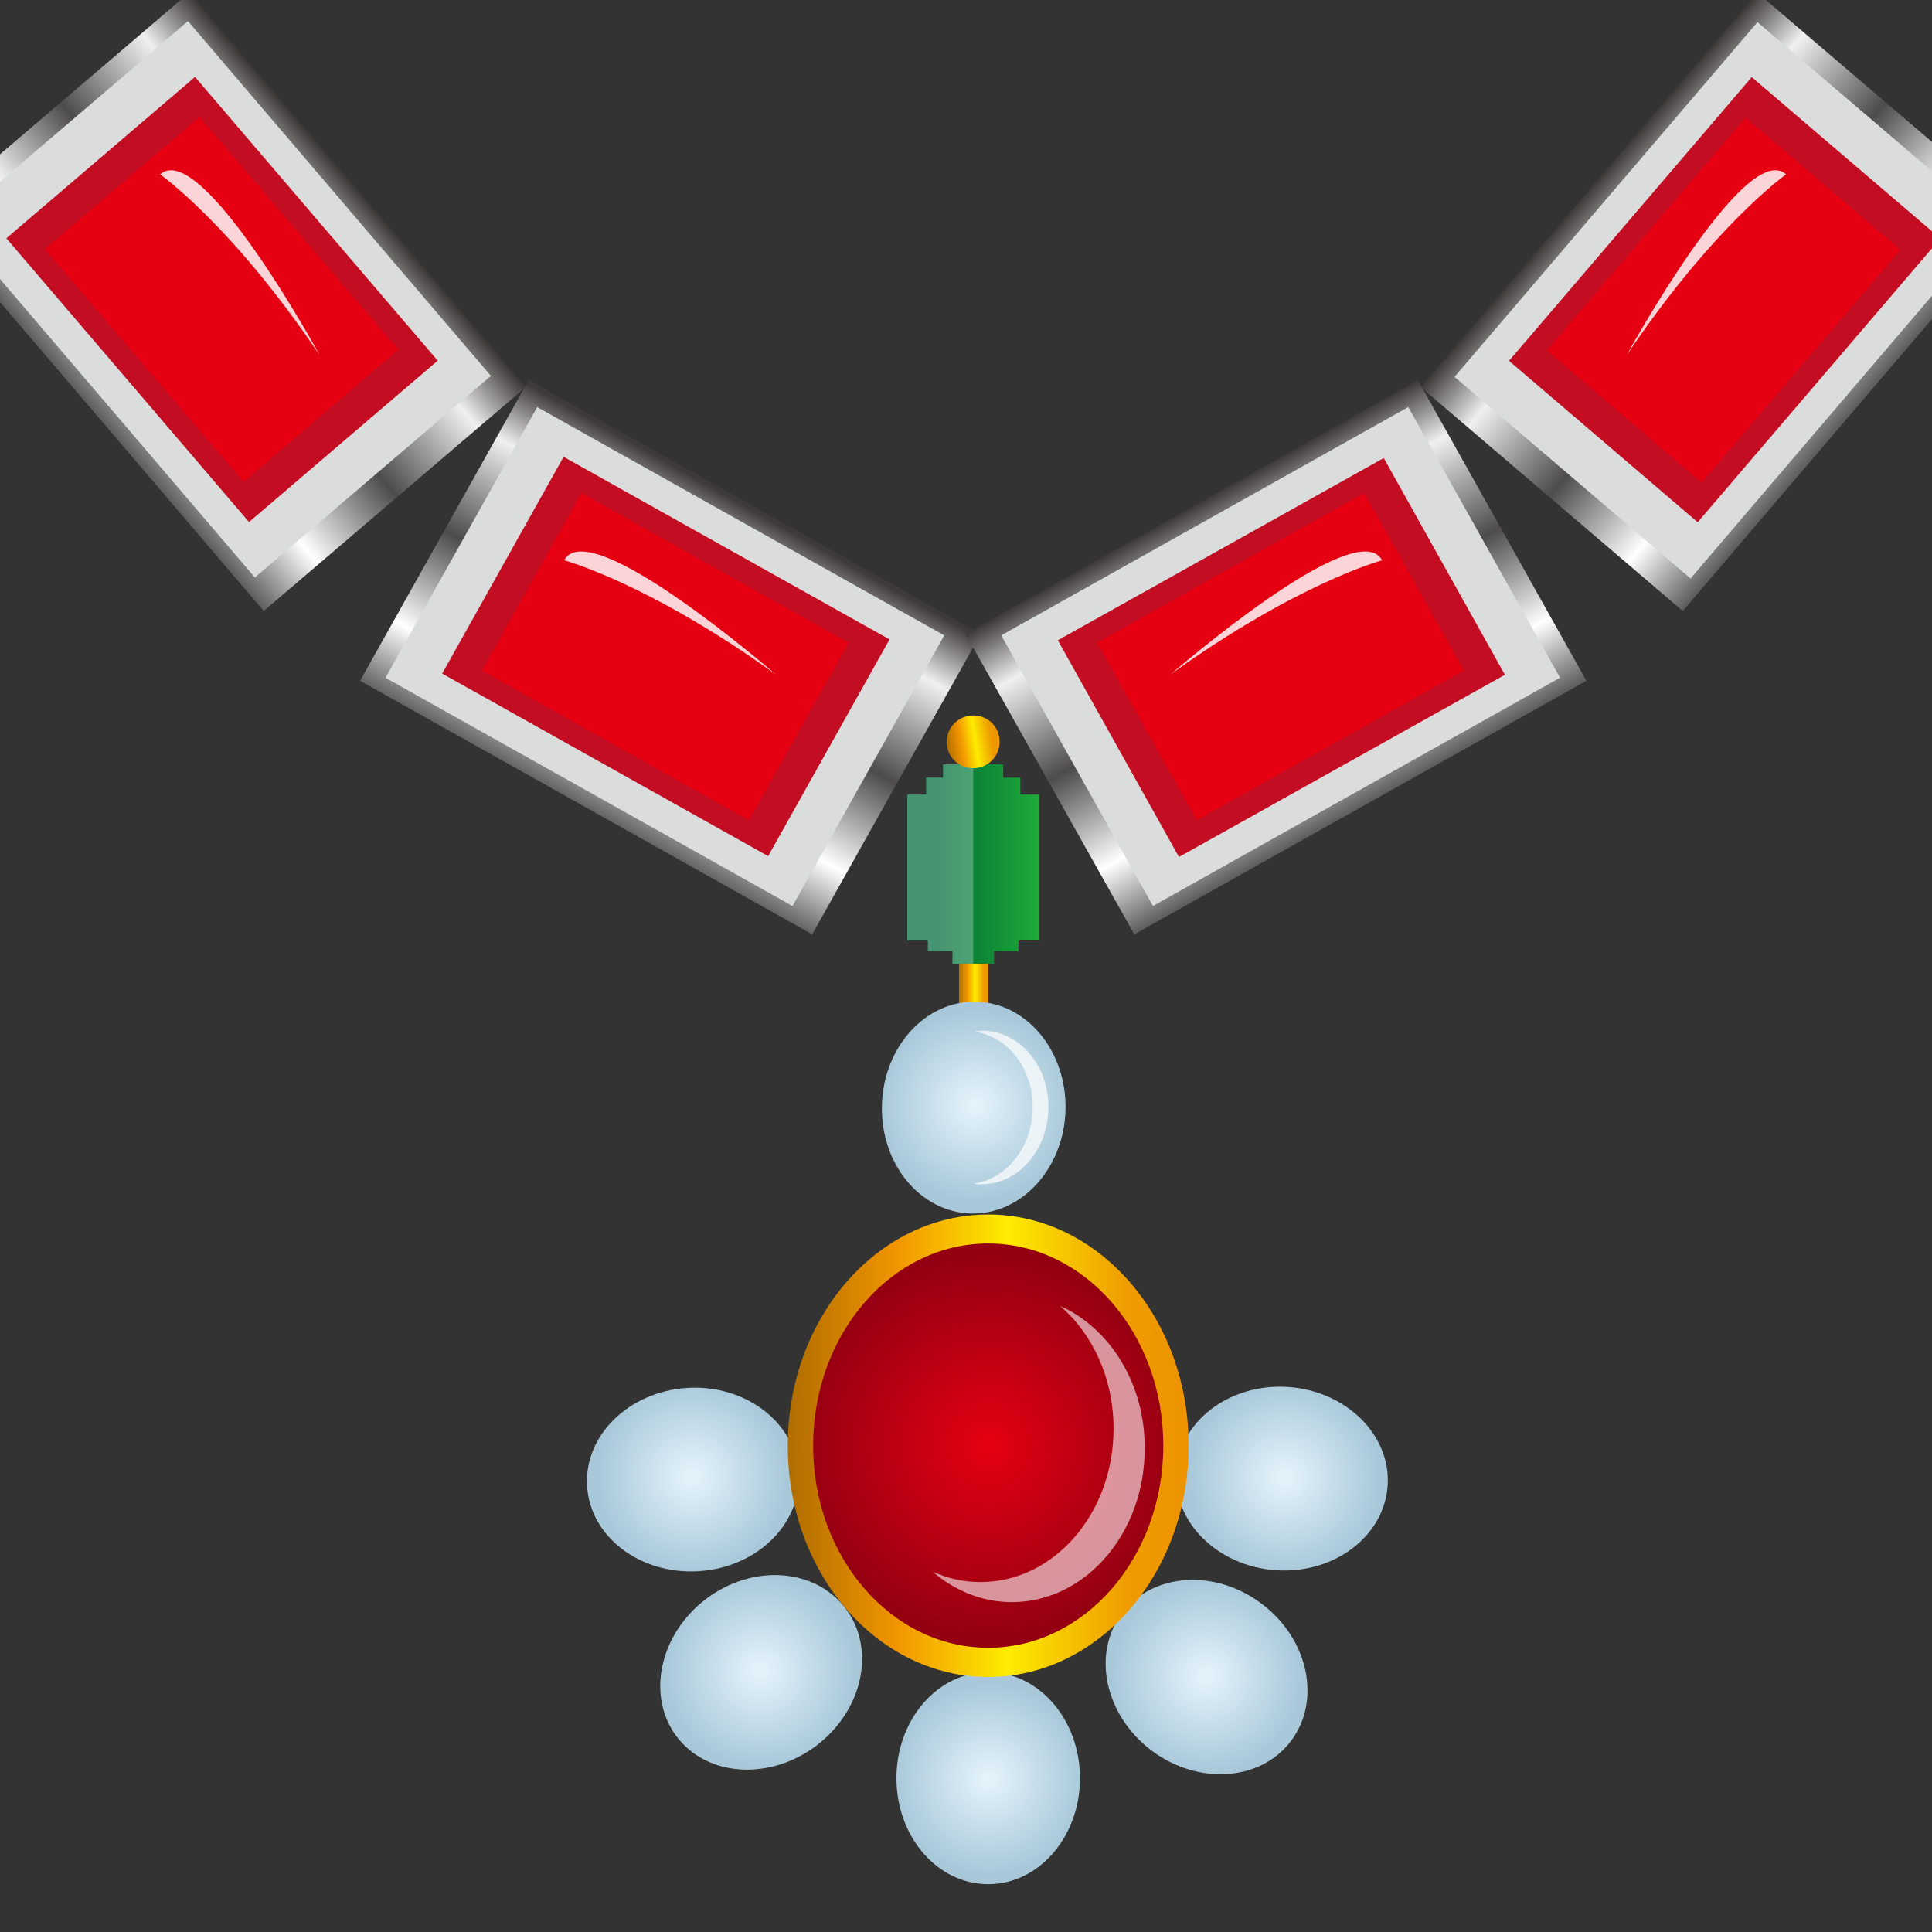 <?xml version="1.0" encoding="utf-8"?>
<!-- Generator: Adobe Illustrator 25.3.1, SVG Export Plug-In . SVG Version: 6.00 Build 0)  -->
<svg version="1.1" id="レイヤー_1" xmlns="http://www.w3.org/2000/svg" xmlns:xlink="http://www.w3.org/1999/xlink" x="0px"
	 y="0px" viewBox="0 0 80 80" style="enable-background:new 0 0 80 80;" xml:space="preserve">
<rect x="0" y="0" width="80" height="80" fill="#333333" stroke="none"/>
<style type="text/css">
	.st0{fill:url(#SVGID_1_);}
	.st1{fill:#DBDCDC;}
	.st2{fill:#C30D23;}
	.st3{fill:#E50012;}
	.st4{opacity:0.83;fill:#FFFFFF;}
	.st5{fill:url(#SVGID_2_);}
	.st6{fill:url(#SVGID_3_);}
	.st7{fill:url(#SVGID_4_);}
	.st8{fill:url(#SVGID_5_);}
	.st9{fill:url(#SVGID_6_);}
	.st10{fill:url(#SVGID_7_);}
	.st11{fill:url(#SVGID_8_);}
	.st12{fill:url(#SVGID_9_);}
	.st13{fill:url(#SVGID_10_);}
	.st14{fill:url(#SVGID_11_);}
	.st15{opacity:0.3;fill:#E6F4FC;}
	.st16{fill:url(#SVGID_12_);}
	.st17{fill:url(#SVGID_13_);}
	.st18{fill:url(#SVGID_14_);}
	.st19{fill:url(#SVGID_15_);}
	.st20{opacity:0.72;fill:#FFFFFF;}
	.st21{fill:url(#SVGID_16_);}
	.st22{opacity:0.58;fill:#FFFFFF;}
</style>
<g>
	<g>
		<g>
			
				<linearGradient id="SVGID_1_" gradientUnits="userSpaceOnUse" x1="106.138" y1="238.728" x2="118.739" y2="238.728" gradientTransform="matrix(0.862 -0.735 0.884 1.036 -298.661 -152.207)">
				<stop  offset="0" style="stop-color:#5C5B5B"/>
				<stop  offset="0.212" style="stop-color:#FFFFFF"/>
				<stop  offset="0.512" style="stop-color:#4D4B4B"/>
				<stop  offset="0.821" style="stop-color:#F0F0F0"/>
				<stop  offset="1" style="stop-color:#3E3A39"/>
			</linearGradient>
			<polygon class="st0" points="21.77,16.03 10.92,25.3 -3.02,8.97 7.83,-0.3 			"/>
			
				<rect x="2.75" y="2.73" transform="matrix(0.76 -0.649 0.649 0.76 -5.853 8.931)" class="st1" width="12.86" height="19.33"/>
			
				<rect x="4.05" y="4.68" transform="matrix(0.76 -0.65 0.65 0.76 -5.857 8.943)" class="st2" width="10.28" height="15.46"/>
			
				<rect x="4.97" y="6.06" transform="matrix(0.76 -0.649 0.649 0.76 -5.855 8.935)" class="st3" width="8.43" height="12.68"/>
			<path class="st4" d="M6.63,7.22c0,0,2.97,2.09,6.6,7.48C13.24,14.7,8.32,5.71,6.63,7.22z"/>
		</g>
		<g>
			
				<linearGradient id="SVGID_2_" gradientUnits="userSpaceOnUse" x1="116" y1="349.559" x2="128.603" y2="349.559" gradientTransform="matrix(0.554 -0.988 1.188 0.667 -455.366 -84.98)">
				<stop  offset="0" style="stop-color:#5C5B5B"/>
				<stop  offset="0.212" style="stop-color:#FFFFFF"/>
				<stop  offset="0.512" style="stop-color:#4D4B4B"/>
				<stop  offset="0.821" style="stop-color:#F0F0F0"/>
				<stop  offset="1" style="stop-color:#3E3A39"/>
			</linearGradient>
			<polygon class="st5" points="40.61,26.25 33.63,38.69 14.91,28.19 21.89,15.74 			"/>
			
				<rect x="21.12" y="17.52" transform="matrix(0.489 -0.872 0.872 0.489 -9.645 37.913)" class="st1" width="12.85" height="19.33"/>
			
				<rect x="22.41" y="19.46" transform="matrix(0.489 -0.873 0.873 0.489 -9.637 37.939)" class="st2" width="10.28" height="15.46"/>
			
				<rect x="23.34" y="20.85" transform="matrix(0.489 -0.872 0.872 0.489 -9.641 37.923)" class="st3" width="8.43" height="12.68"/>
			<path class="st4" d="M23.36,23.2c0,0,3.51,0.94,8.78,4.74C32.14,27.95,24.42,21.22,23.36,23.2z"/>
		</g>
		<g>
			
				<linearGradient id="SVGID_3_" gradientUnits="userSpaceOnUse" x1="-206.405" y1="16.935" x2="-193.804" y2="16.935" gradientTransform="matrix(-0.862 -0.735 -0.884 1.036 -86.203 -152.207)">
				<stop  offset="0" style="stop-color:#5C5B5B"/>
				<stop  offset="0.212" style="stop-color:#FFFFFF"/>
				<stop  offset="0.512" style="stop-color:#4D4B4B"/>
				<stop  offset="0.821" style="stop-color:#F0F0F0"/>
				<stop  offset="1" style="stop-color:#3E3A39"/>
			</linearGradient>
			<polygon class="st6" points="58.83,16.03 69.68,25.3 83.62,8.97 72.77,-0.3 			"/>
			
				<rect x="61.75" y="5.97" transform="matrix(0.649 -0.76 0.76 0.649 15.615 58.663)" class="st1" width="19.33" height="12.86"/>
			
				<rect x="63.68" y="7.26" transform="matrix(0.65 -0.76 0.76 0.65 15.576 58.62)" class="st2" width="15.46" height="10.28"/>
			
				<rect x="65.07" y="8.19" transform="matrix(0.649 -0.76 0.76 0.649 15.597 58.647)" class="st3" width="12.68" height="8.43"/>
			<path class="st4" d="M73.96,7.22c0,0-2.97,2.09-6.6,7.48C67.36,14.7,72.28,5.71,73.96,7.22z"/>
		</g>
		<g>
			
				<linearGradient id="SVGID_4_" gradientUnits="userSpaceOnUse" x1="-85.054" y1="51.597" x2="-72.452" y2="51.597" gradientTransform="matrix(-0.554 -0.988 -1.188 0.667 70.502 -84.98)">
				<stop  offset="0" style="stop-color:#5C5B5B"/>
				<stop  offset="0.212" style="stop-color:#FFFFFF"/>
				<stop  offset="0.512" style="stop-color:#4D4B4B"/>
				<stop  offset="0.821" style="stop-color:#F0F0F0"/>
				<stop  offset="1" style="stop-color:#3E3A39"/>
			</linearGradient>
			<polygon class="st7" points="39.98,26.25 46.97,38.69 65.69,28.19 58.71,15.74 			"/>
			
				<rect x="43.38" y="20.76" transform="matrix(0.872 -0.489 0.489 0.872 -6.521 29.419)" class="st1" width="19.33" height="12.85"/>
			
				<rect x="45.32" y="22.05" transform="matrix(0.873 -0.488 0.488 0.873 -6.523 29.378)" class="st2" width="15.46" height="10.28"/>
			
				<rect x="46.7" y="22.97" transform="matrix(0.872 -0.489 0.489 0.872 -6.522 29.419)" class="st3" width="12.68" height="8.43"/>
			<path class="st4" d="M57.23,23.2c0,0-3.51,0.94-8.78,4.74C48.45,27.95,56.18,21.22,57.23,23.2z"/>
		</g>
	</g>
	<g>
		
			<radialGradient id="SVGID_5_" cx="56.309" cy="67.16" r="3.588" gradientTransform="matrix(1.144 0 0 1.144 -23.482 -3.179)" gradientUnits="userSpaceOnUse">
			<stop  offset="0" style="stop-color:#E6F4FC"/>
			<stop  offset="0.967" style="stop-color:#A8C8D9"/>
		</radialGradient>
		<path class="st8" d="M44.72,73.63c0,2.42-1.7,4.39-3.8,4.39c-2.1,0-3.8-1.96-3.8-4.39c0-2.42,1.7-4.39,3.8-4.39
			C43.02,69.24,44.72,71.21,44.72,73.63z"/>
		
			<radialGradient id="SVGID_6_" cx="174.457" cy="133.844" r="3.588" gradientTransform="matrix(0.072 1.141 -1.141 0.072 168.808 -147.559)" gradientUnits="userSpaceOnUse">
			<stop  offset="0" style="stop-color:#E6F4FC"/>
			<stop  offset="0.967" style="stop-color:#A8C8D9"/>
		</radialGradient>
		<path class="st9" d="M28.93,65.06c-2.42,0.15-4.49-1.42-4.62-3.52c-0.13-2.1,1.72-3.91,4.14-4.07c2.41-0.15,4.48,1.42,4.62,3.52
			C33.2,63.09,31.35,64.91,28.93,65.06z"/>
		
			<radialGradient id="SVGID_7_" cx="207.015" cy="-80.832" r="3.588" gradientTransform="matrix(-0.692 -0.911 0.911 -0.692 248.372 201.848)" gradientUnits="userSpaceOnUse">
			<stop  offset="0" style="stop-color:#E6F4FC"/>
			<stop  offset="0.967" style="stop-color:#A8C8D9"/>
		</radialGradient>
		<path class="st10" d="M29.22,66.22c1.93-1.47,4.52-1.3,5.79,0.38c1.27,1.67,0.73,4.21-1.2,5.68c-1.93,1.46-4.52,1.3-5.79-0.37
			C26.76,70.23,27.3,67.69,29.22,66.22z"/>
		
			<radialGradient id="SVGID_8_" cx="186.535" cy="-56.956" r="3.588" gradientTransform="matrix(-0.072 1.141 1.141 0.072 131.618 -147.559)" gradientUnits="userSpaceOnUse">
			<stop  offset="0" style="stop-color:#E6F4FC"/>
			<stop  offset="0.967" style="stop-color:#A8C8D9"/>
		</radialGradient>
		<path class="st11" d="M52.84,65.02c2.42,0.16,4.49-1.42,4.62-3.52c0.13-2.09-1.72-3.91-4.14-4.07c-2.41-0.15-4.48,1.42-4.62,3.52
			C48.58,63.04,50.43,64.86,52.84,65.02z"/>
		
			<radialGradient id="SVGID_9_" cx="91.075" cy="71.491" r="3.588" gradientTransform="matrix(0.692 -0.911 -0.911 -0.692 52.053 201.848)" gradientUnits="userSpaceOnUse">
			<stop  offset="0" style="stop-color:#E6F4FC"/>
			<stop  offset="0.967" style="stop-color:#A8C8D9"/>
		</radialGradient>
		<path class="st12" d="M52.26,66.42c-1.93-1.47-4.52-1.3-5.79,0.37c-1.27,1.67-0.73,4.21,1.19,5.68c1.93,1.46,4.52,1.3,5.79-0.37
			C54.72,70.43,54.19,67.88,52.26,66.42z"/>
		<linearGradient id="SVGID_10_" gradientUnits="userSpaceOnUse" x1="39.713" y1="41.108" x2="40.92" y2="41.108">
			<stop  offset="8.333330e-03" style="stop-color:#B26E00"/>
			<stop  offset="0.275" style="stop-color:#F29600"/>
			<stop  offset="0.546" style="stop-color:#FDEC00"/>
			<stop  offset="0.846" style="stop-color:#EF9C00"/>
			<stop  offset="1" style="stop-color:#ED9300"/>
		</linearGradient>
		<rect x="39.71" y="38.44" class="st13" width="1.21" height="5.34"/>
		
			<linearGradient id="SVGID_11_" gradientUnits="userSpaceOnUse" x1="-398.911" y1="35.786" x2="-393.454" y2="35.786" gradientTransform="matrix(-1 0 0 1 -355.887 0)">
			<stop  offset="0" style="stop-color:#1EAA39"/>
			<stop  offset="0.792" style="stop-color:#006934"/>
		</linearGradient>
		<polyline class="st14" points="41.54,31.65 41.54,32.2 42.25,32.2 42.25,32.9 43.02,32.9 43.02,38.94 42.17,38.94 42.17,39.38 
			41.16,39.38 41.16,39.92 40.3,39.92 39.44,39.92 39.44,39.38 38.42,39.38 38.42,38.94 37.57,38.94 37.57,32.9 38.35,32.9 
			38.35,32.2 39.05,32.2 39.05,31.65 		"/>
		<polygon class="st15" points="38.35,32.9 38.35,32.2 39.05,32.2 39.05,31.65 40.3,31.65 40.3,39.92 39.44,39.92 39.44,39.38 
			38.42,39.38 38.42,38.94 37.57,38.94 37.57,32.9 		"/>
		
			<radialGradient id="SVGID_12_" cx="37.722" cy="34.522" r="0.995" gradientTransform="matrix(1.093 -0.167 0.167 1.087 -6.723 12.897)" gradientUnits="userSpaceOnUse">
			<stop  offset="0" style="stop-color:#E6F4FC"/>
			<stop  offset="0.967" style="stop-color:#A8C8D9"/>
		</radialGradient>
		<path class="st16" d="M41.38,43.99c0.09,0.6-0.32,1.16-0.92,1.25c-0.6,0.09-1.16-0.32-1.25-0.92c-0.09-0.6,0.32-1.15,0.92-1.25
			C40.73,42.98,41.3,43.39,41.38,43.99z"/>
		
			<linearGradient id="SVGID_13_" gradientUnits="userSpaceOnUse" x1="38.577" y1="22.443" x2="40.566" y2="22.443" gradientTransform="matrix(1.093 -0.167 0.167 1.087 -6.723 12.897)">
			<stop  offset="8.333330e-03" style="stop-color:#B26E00"/>
			<stop  offset="0.275" style="stop-color:#F29600"/>
			<stop  offset="0.546" style="stop-color:#FDEC00"/>
			<stop  offset="0.846" style="stop-color:#EF9C00"/>
			<stop  offset="1" style="stop-color:#ED9300"/>
		</linearGradient>
		<path class="st17" d="M41.38,30.55c0.09,0.6-0.32,1.16-0.92,1.25c-0.6,0.09-1.16-0.32-1.25-0.91c-0.09-0.6,0.32-1.16,0.92-1.25
			C40.73,29.54,41.3,29.95,41.38,30.55z"/>
		
			<linearGradient id="SVGID_14_" gradientUnits="userSpaceOnUse" x1="49.054" y1="55.124" x2="63.566" y2="55.124" gradientTransform="matrix(1.144 0 0 1.144 -23.482 -3.179)">
			<stop  offset="8.333330e-03" style="stop-color:#B26E00"/>
			<stop  offset="0.275" style="stop-color:#F29600"/>
			<stop  offset="0.546" style="stop-color:#FDEC00"/>
			<stop  offset="0.846" style="stop-color:#EF9C00"/>
			<stop  offset="1" style="stop-color:#ED9300"/>
		</linearGradient>
		<path class="st18" d="M49.22,59.86c0,5.29-3.72,9.58-8.3,9.58c-4.59,0-8.3-4.29-8.3-9.58c0-5.29,3.71-9.57,8.3-9.57
			C45.5,50.29,49.22,54.58,49.22,59.86z"/>
		
			<radialGradient id="SVGID_15_" cx="240.331" cy="-21.514" r="3.588" gradientTransform="matrix(-1.143 -0.03 0.03 -1.143 315.724 28.38)" gradientUnits="userSpaceOnUse">
			<stop  offset="0" style="stop-color:#E6F4FC"/>
			<stop  offset="0.967" style="stop-color:#A8C8D9"/>
		</radialGradient>
		<path class="st19" d="M36.52,45.76c0.06-2.42,1.82-4.34,3.91-4.28c2.1,0.05,3.75,2.06,3.69,4.48c-0.06,2.42-1.82,4.34-3.91,4.29
			C38.1,50.19,36.45,48.19,36.52,45.76z"/>
		<path class="st20" d="M40.74,42.68c-0.14,0-0.27,0.02-0.4,0.04c1.4,0.18,2.47,1.56,2.42,3.22c-0.04,1.6-1.1,2.88-2.44,3.07
			c0.08,0.01,0.17,0.03,0.25,0.03c1.53,0.04,2.8-1.35,2.84-3.11C43.46,44.18,42.26,42.72,40.74,42.68z"/>
		<radialGradient id="SVGID_16_" cx="40.92" cy="59.865" r="7.833" gradientUnits="userSpaceOnUse">
			<stop  offset="0" style="stop-color:#E50012"/>
			<stop  offset="1" style="stop-color:#940012"/>
		</radialGradient>
		<path class="st21" d="M48.17,59.86c0,4.62-3.25,8.37-7.25,8.37c-4.01,0-7.25-3.75-7.25-8.37c0-4.63,3.25-8.37,7.25-8.37
			C44.93,51.49,48.17,55.24,48.17,59.86z"/>
		<path class="st22" d="M43.89,54.07c1.35,1.16,2.22,3,2.22,5.09c0,3.51-2.47,6.35-5.51,6.35c-0.7,0-1.36-0.15-1.98-0.43
			c0.92,0.79,2.05,1.26,3.28,1.26c3.04,0,5.5-2.85,5.5-6.35C47.42,57.29,45.95,54.99,43.89,54.07z"/>
	</g>
</g>
</svg>
